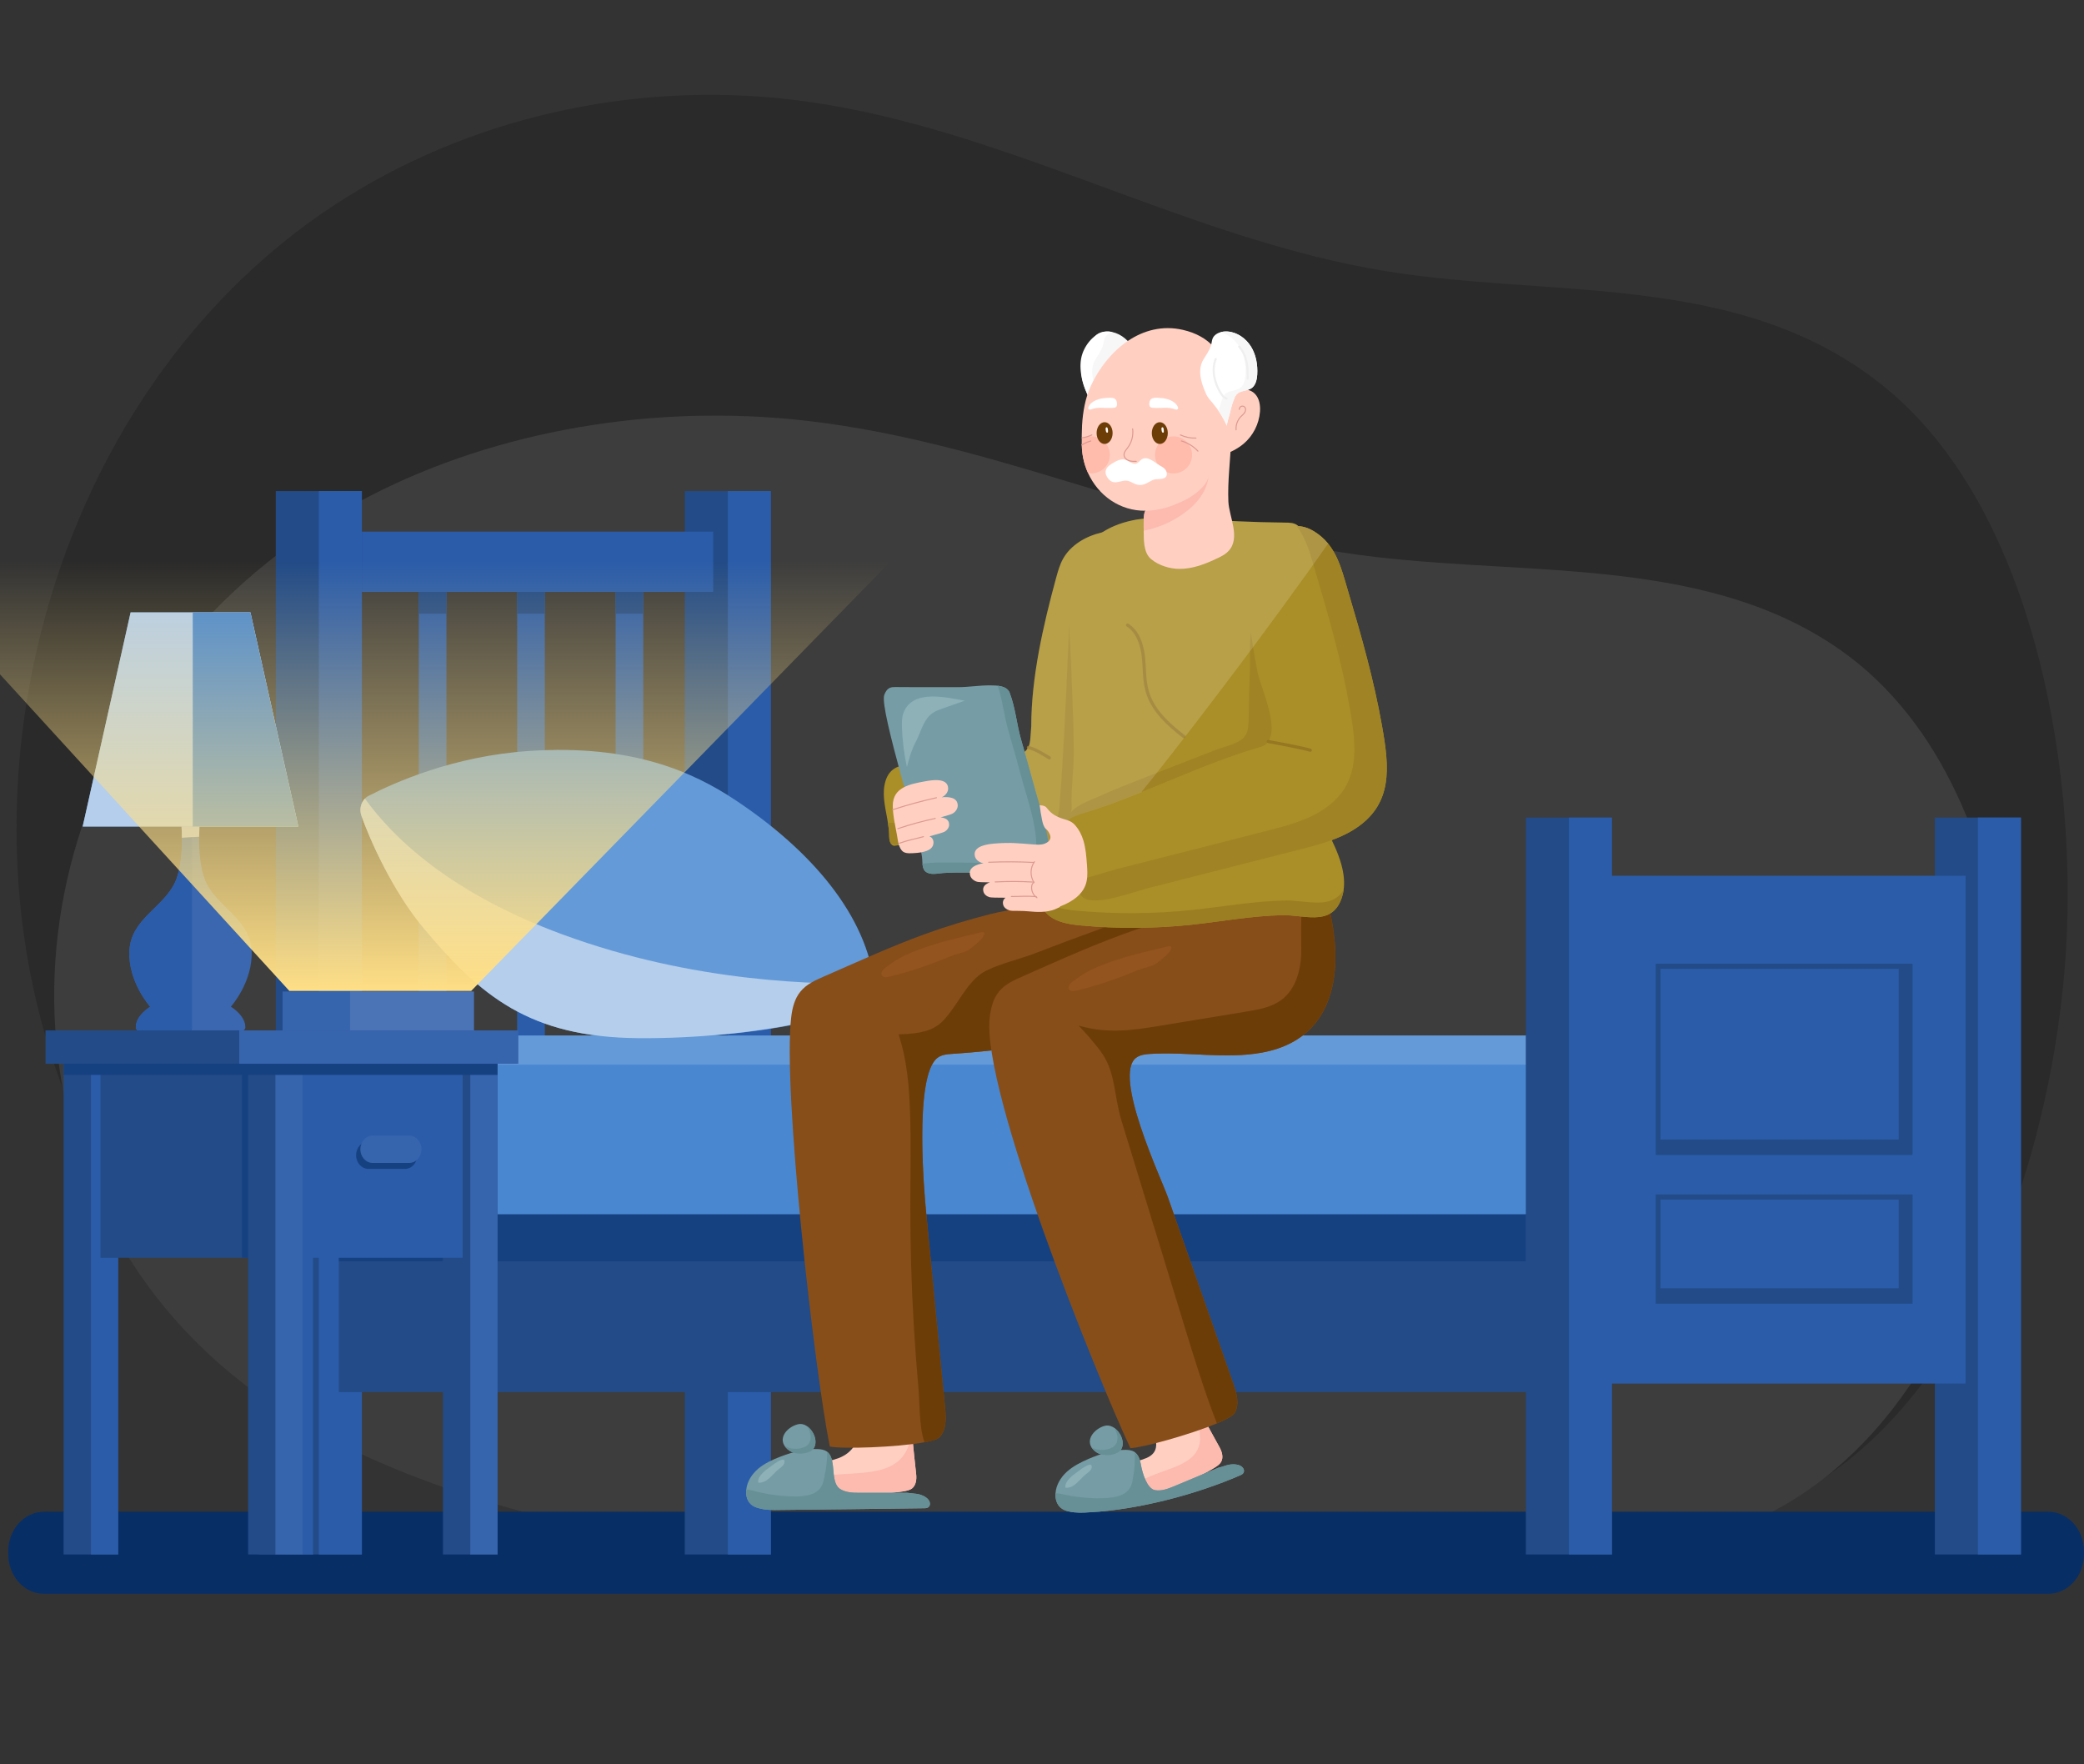 <svg width="567" height="480" viewBox="0 0 567 480" fill="none" xmlns="http://www.w3.org/2000/svg">
<rect x="0" y="0" width="567" height="480" fill="#333333" stroke="none"/>
<g clip-path="url(#clip0_2674_13200)">
<path d="M561.389 218.147C557.49 176.475 543.574 131.297 514.085 106.4C473.928 72.499 420.312 81.909 372.362 72.958C318.347 62.874 269.699 33.342 214.767 27.033C171.866 22.105 127.247 32.017 91.073 55.712C7.256 110.615 -20.165 234.057 28.569 320.755C41.416 343.608 59.721 363.05 81.877 377.102C126.28 405.264 180.13 415.872 231.65 421.681C282.169 427.376 333.09 426.508 383.822 425.264C424.861 424.258 471.25 423.532 504.514 395.945C542.096 364.775 559.314 304.933 562.136 258.074C562.878 245.763 562.699 232.153 561.389 218.147Z" fill="#2A2A2A"/>
<path d="M545.738 265.115C542.02 232.174 528.752 196.461 500.635 176.779C462.346 149.981 411.224 157.42 365.504 150.344C314.002 142.372 267.616 119.027 215.239 114.04C174.334 110.145 131.79 117.98 97.299 136.711C17.381 180.112 -8.764 277.691 37.703 346.225C49.952 364.291 67.406 379.66 88.531 390.768C130.869 413.03 182.214 421.415 231.337 426.007C279.506 430.509 328.059 429.823 376.431 428.839C415.561 428.044 459.792 427.47 491.509 405.663C527.342 381.023 543.76 333.719 546.451 296.677C547.158 286.945 546.987 276.186 545.738 265.115Z" fill="#3D3D3D"/>
<path d="M557.285 411.277H11.956C6.591 411.277 2.242 416.113 2.242 422.078V422.804C2.242 428.768 6.591 433.604 11.956 433.604H557.285C562.649 433.604 566.998 428.768 566.998 422.804V422.078C566.998 416.113 562.649 411.277 557.285 411.277Z" fill="#082E66"/>
<path d="M121.468 157.926H113.938V287.546H121.468V157.926Z" fill="#2B5CA9"/>
<path d="M148.233 157.926H140.703V287.546H148.233V157.926Z" fill="#2B5CA9"/>
<path d="M175.018 157.926H167.488V287.546H175.018V157.926Z" fill="#2B5CA9"/>
<path d="M121.468 157.926H113.938V166.954H121.468V157.926Z" fill="#224B87"/>
<path d="M148.233 157.926H140.703V166.954H148.233V157.926Z" fill="#224B87"/>
<path d="M175.018 157.926H167.488V166.954H175.018V157.926Z" fill="#224B87"/>
<path d="M209.744 133.594H186.312V422.906H209.744V133.594Z" fill="#224B87"/>
<path d="M209.733 133.594H198.023V422.906H209.733V133.594Z" fill="#2B5CA9"/>
<path d="M194.048 144.631H94.902V161.027H194.048V144.631Z" fill="#2B5CA9"/>
<path d="M98.462 133.594H75.031V422.906H98.462V133.594Z" fill="#224B87"/>
<path d="M98.451 133.594H86.742V422.906H98.451V133.594Z" fill="#2B5CA9"/>
<path d="M419.537 330.346H92.191V378.725H419.537V330.346Z" fill="#224B87"/>
<path d="M100.977 281.73H430.003V336.849H92.191V291.498C92.191 286.112 96.132 281.73 100.977 281.73Z" fill="#4988D1"/>
<path d="M93.444 289.642H430.001V281.73H100.974C96.67 281.73 93.093 285.177 92.34 289.726C92.704 289.67 93.068 289.642 93.444 289.642Z" fill="#649AD8"/>
<path d="M419.537 330.346H92.191V343.142H419.537V330.346Z" fill="#164181"/>
<path d="M98.312 221.866C97.584 219.801 98.425 217.484 100.232 216.549C106.997 213.061 123.174 205.679 144.057 204.298C172.082 202.442 188.723 210.144 199.906 217.554C220.613 231.271 235.887 248.951 237.97 268.25C238.824 276.092 205.126 282.664 173.751 282.441C143.907 282.218 130.666 270.817 115.393 252.677C106.884 242.56 100.596 228.41 98.3 221.88L98.312 221.866Z" fill="#649AD8"/>
<g style="mix-blend-mode:multiply">
<path d="M237.77 268.013C237.745 267.873 237.707 267.734 237.67 267.594C222.898 267.803 189.226 267.538 152.956 254.184C122.572 242.993 107.035 228.02 99.292 217.275C98.175 218.42 97.736 220.22 98.313 221.88C100.61 228.411 106.885 242.56 115.406 252.677C130.68 270.818 143.92 282.218 173.764 282.441C205.14 282.679 239.439 275.702 237.77 268.027V268.013Z" fill="#B4CEEC"/>
</g>
<path d="M438.572 222.424H415.141V422.904H438.572V222.424Z" fill="#224B87"/>
<path d="M438.561 222.424H426.852V422.904H438.561V222.424Z" fill="#2B5CA9"/>
<path d="M549.853 222.424H526.422V422.904H549.853V222.424Z" fill="#224B87"/>
<path d="M549.842 222.424H538.133V422.904H549.842V222.424Z" fill="#2B5CA9"/>
<path d="M534.782 238.25H436.477V376.396H534.782V238.25Z" fill="#2B5CA9"/>
<path d="M450.492 262.17V314.205H520.359V262.17H450.492ZM516.594 310.019H451.747V263.565H516.594V310.019Z" fill="#224B87"/>
<path d="M450.492 324.963V354.671H520.359V324.963H450.492ZM516.594 350.485H451.747V326.358H516.594V350.485Z" fill="#224B87"/>
<path d="M62.806 273.886C62.806 273.886 68.918 267.077 68.454 258.537C67.989 249.997 59.204 246.843 56.067 240.048C52.929 233.252 54.661 220.512 54.661 220.512L52.176 219.828V219.646L51.85 219.744L51.524 219.646V219.828L49.039 220.512C49.039 220.512 50.771 233.238 47.633 240.048C44.495 246.857 35.71 249.983 35.233 258.537C34.757 267.091 40.881 273.886 40.881 273.886C40.881 273.886 36.802 276.328 36.965 279.636C37.129 282.943 66.584 282.957 66.747 279.636C66.91 276.314 62.831 273.886 62.831 273.886H62.806Z" fill="#3A67AF"/>
<path d="M52.228 219.842H52.153V219.646L51.826 219.744L51.5 219.646V219.828L49.015 220.512C49.015 220.512 50.747 233.238 47.61 240.048C44.472 246.857 35.687 249.983 35.21 258.537C34.733 267.091 40.858 273.886 40.858 273.886C40.858 273.886 36.779 276.328 36.942 279.636C37.017 281.324 44.698 282.147 52.228 282.119V219.842Z" fill="#2B5CA9"/>
<g style="mix-blend-mode:multiply">
<path d="M49.492 227.923C51.036 227.812 52.605 227.714 54.174 227.658C54.211 223.667 54.638 220.514 54.638 220.514L52.153 219.83V219.648L51.827 219.746L51.501 219.648V219.83L49.016 220.514C49.016 220.514 49.455 223.807 49.48 227.923H49.492Z" fill="#AEC1DE"/>
</g>
<path d="M81.168 224.868H22.496L35.536 166.609H68.128L81.168 224.868Z" fill="#649AD8"/>
<g style="mix-blend-mode:multiply">
<path d="M81.168 224.868H22.496L35.536 166.609H68.128L81.168 224.868Z" fill="#B4CEEC"/>
</g>
<path d="M52.441 224.868H81.169L68.129 166.609H52.441V224.868Z" fill="#4988D1"/>
<path d="M128.402 269.742H76.871V281.366H128.402V269.742Z" fill="#3664AD"/>
<path d="M128.956 269.742H95.246V281.366H128.956V269.742Z" fill="#4B74B6"/>
<path d="M-28.113 152.697L78.72 269.583H128.2L242.343 152.697H-28.113Z" fill="url(#paint0_linear_2674_13200)"/>
<path d="M32.164 288.008H17.305V422.903H32.164V288.008Z" fill="#224B87"/>
<path d="M32.164 288.008H24.734V422.903H32.164V288.008Z" fill="#2B5CA9"/>
<path d="M85.176 288.008H70.316V422.903H85.176V288.008Z" fill="#224B87"/>
<path d="M85.176 288.008H77.746V422.903H85.176V288.008Z" fill="#2B5CA9"/>
<path d="M135.379 288.008H120.52V422.903H135.379V288.008Z" fill="#224B87"/>
<path d="M135.379 288.008H127.949V422.903H135.379V288.008Z" fill="#3664AD"/>
<path d="M79.017 288.006H27.348V342.19H79.017V288.006Z" fill="#224B87"/>
<path d="M69.814 288.006H65.836V342.19H69.814V288.006Z" fill="#164181"/>
<path d="M125.865 288.006H75.664V342.19H125.865V288.006Z" fill="#2B5CA9"/>
<path d="M82.367 288.008H67.508V422.903H82.367V288.008Z" fill="#224B87"/>
<path d="M82.367 288.008H74.938V422.903H82.367V288.008Z" fill="#3664AD"/>
<path d="M135.364 288.006H17.305V292.429H135.364V288.006Z" fill="#164181"/>
<path d="M139.771 280.332H12.387V289.402H139.771V280.332Z" fill="#224B87"/>
<path d="M141.026 280.332H65.098V289.402H141.026V280.332Z" fill="#3664AD"/>
<path d="M110.177 318.008H100.238C98.393 318.008 96.887 316.348 96.887 314.282C96.887 312.231 98.38 310.557 100.238 310.557H110.177C112.022 310.557 113.528 312.217 113.528 314.282C113.528 316.334 112.035 318.008 110.177 318.008Z" fill="#164181"/>
<path d="M111.334 316.387H101.394C99.549 316.387 98.043 314.727 98.043 312.661C98.043 310.61 99.536 308.936 101.394 308.936H111.334C113.178 308.936 114.684 310.596 114.684 312.661C114.684 314.713 113.191 316.387 111.334 316.387Z" fill="#3664AD"/>
<path d="M214.421 403.306C214.207 406.601 218.161 407.562 220.695 407.471C229.03 407.211 237.381 406.952 245.624 405.747C246.586 405.609 247.487 405.442 248.174 404.908C249.212 404.053 249.41 402.512 249.273 401.17C248.586 394.579 247.655 387.607 247.99 380.955C248.097 378.986 248.219 377.018 248.372 375.05C248.876 368.627 249.67 362.235 250.738 355.872L230.588 353.584C232.801 364.05 234.099 374.531 234.175 385.196C234.221 390.139 233.259 394.762 228.145 396.699C226.451 397.34 224.649 397.6 222.894 398.042C220.466 398.668 214.986 399.858 214.467 402.848C214.436 403.001 214.421 403.153 214.421 403.306Z" fill="#FFD0C2"/>
<path d="M214.422 403.306C214.209 406.602 218.162 407.563 220.697 407.471C229.032 407.212 237.382 406.953 245.625 405.747C246.587 405.61 247.488 405.442 248.175 404.908C249.213 404.054 249.411 402.513 249.274 401.17C248.587 394.579 247.656 387.607 247.992 380.955C248.098 378.987 248.221 377.019 248.373 375.051C248.327 375.173 248.282 375.28 248.251 375.402C246.236 382.038 250.159 390.613 245.549 396.319C242.633 399.919 237.458 400.514 232.833 400.819C227.902 401.155 222.986 401.491 218.056 401.811C216.85 401.903 215.537 402.04 214.712 402.91C214.59 403.032 214.499 403.169 214.422 403.306Z" fill="#FCBBAE"/>
<path d="M202.989 405.659C202.942 406.965 203.316 408.364 204.296 409.25C204.902 409.81 205.695 410.137 206.489 410.323C208.309 410.836 210.223 410.836 212.136 410.79C225.297 410.65 238.459 410.511 251.667 410.323C252.928 410.323 253.393 409.203 252.694 408.131C252.041 407.151 250.455 406.544 249.334 406.405C248.494 406.312 247.653 406.219 246.861 406.126H233.653C231.972 406.126 229.966 406.033 228.519 405.053C226.7 403.795 226.886 400.623 226.606 398.71C226.42 397.311 226.139 395.818 225.066 394.978C225.066 394.931 225.019 394.931 224.973 394.885C224.274 394.418 223.433 394.279 222.593 394.232C219.138 394.046 215.733 395.025 212.466 396.238C210.272 397.077 208.078 398.057 206.259 399.596C204.578 401.042 203.271 403.047 203.039 405.24C202.989 405.38 202.989 405.52 202.989 405.659Z" fill="#769CA5"/>
<path d="M206.274 403.167C206.28 403.23 206.291 403.293 206.304 403.355C208.678 403.611 210.232 400.975 211.857 399.704C212.518 399.185 213.569 398.522 213.452 397.503C213.284 396.046 209.767 398.918 209.507 399.097C208.333 399.88 206.121 401.617 206.274 403.167Z" fill="#8DB1B7"/>
<path d="M221.443 393.938C220.955 394.742 220.005 395.148 219.082 395.334C217.387 395.676 215.487 395.392 214.209 394.228C211.238 391.523 214.065 388.249 217.093 387.481C220.105 386.72 222.991 391.386 221.443 393.938Z" fill="#769CA5"/>
<path d="M213.459 393.347C213.642 393.652 213.886 393.942 214.207 394.232C215.489 395.392 217.382 395.682 219.077 395.331C220.008 395.148 220.954 394.751 221.443 393.942C222.557 392.111 221.397 389.213 219.535 387.992C220.542 389.396 220.939 391.303 220.13 392.63C219.641 393.424 218.695 393.836 217.764 394.019C216.298 394.324 214.695 394.141 213.459 393.347Z" fill="#669096"/>
<path d="M202.989 405.66C202.942 406.966 203.316 408.365 204.296 409.251C204.902 409.811 205.695 410.138 206.489 410.324C208.309 410.836 210.223 410.836 212.136 410.791C225.297 410.65 238.459 410.511 251.667 410.324C252.928 410.324 253.393 409.204 252.694 408.131C252.041 407.152 250.455 406.545 249.334 406.406C248.494 406.313 247.653 406.22 246.861 406.127H233.653C231.972 406.127 229.966 406.034 228.519 405.054C226.7 403.795 226.886 400.624 226.606 398.71C226.42 397.311 226.139 395.819 225.066 394.979C225.066 397.311 224.787 399.643 224.272 401.928C224.086 402.907 223.852 403.887 223.292 404.68C221.938 406.687 219.186 407.059 216.759 407.106C212.698 407.153 208.684 406.593 204.81 405.521C204.25 405.381 203.644 405.242 203.036 405.242C202.989 405.381 202.989 405.521 202.989 405.66Z" fill="#669096"/>
<path d="M225.762 393.534C229.108 394.245 243.934 393.783 251.445 392.39C253.602 391.991 255.162 391.526 255.66 390.974C257.557 388.879 257.408 385.716 257.125 382.897C255.409 365.179 253.68 347.458 251.969 329.727C251.434 324.224 248.694 292.574 255.075 287.783C256.144 286.975 257.548 286.807 258.892 286.731C265.96 286.273 273.028 285.495 280.065 284.488C284.507 283.847 288.95 283.115 293.362 282.306C293.652 282.26 293.926 282.215 294.186 282.169C295.392 281.955 296.583 281.726 297.789 281.498C299.33 281.192 300.888 280.902 302.429 280.582C304.49 280.185 306.536 279.758 308.581 279.331C309.757 279.087 310.948 278.889 312.108 278.721C316.703 278.065 321.115 277.668 325.129 274.907C329.984 271.596 333.984 267.019 336.548 261.74C339.556 255.576 340.533 247.872 336.991 241.998C336.792 241.662 336.579 241.342 336.365 241.037C334.106 237.863 330.717 235.59 327.251 233.729C321.817 230.799 315.848 228.633 309.665 228.343C303.483 228.053 297.056 229.823 292.461 233.942C289.408 236.688 287.27 240.32 284.37 243.218C280.172 247.399 274.936 247.277 269.578 248.65C263.456 250.206 257.457 252.006 251.518 254.173C242.252 257.544 233.306 261.679 224.269 265.615C221.887 266.653 219.414 267.751 217.781 269.765C216.178 271.703 215.552 274.281 215.262 276.783C212.926 296.676 221.446 371.816 225.762 393.534Z" fill="#874E1A"/>
<path d="M241.298 265.832C240.353 265.92 239.529 265.505 239.936 264.359C240.22 263.563 241.875 262.594 242.539 262.105C244.569 260.609 246.872 259.537 249.224 258.655C254.979 256.354 260.989 255.083 266.964 253.632C267.263 253.559 267.671 253.539 267.784 253.826C267.827 253.938 267.807 254.063 267.776 254.177C267.57 254.949 266.98 255.552 266.392 256.095C265.593 256.832 264.758 257.528 263.891 258.18C262.459 259.258 260.519 259.366 258.851 260.056C256.988 260.826 255.115 261.567 253.225 262.265C249.45 263.656 245.606 264.872 241.681 265.769C241.553 265.8 241.425 265.821 241.298 265.832Z" fill="#93541F"/>
<path d="M250.927 309.702C250.898 300.103 251.744 290.28 255.075 287.78C256.144 286.971 257.548 286.803 258.892 286.727C265.96 286.269 273.028 285.491 280.065 284.484C283.729 282.882 289.209 282.928 293.361 282.303C293.652 282.257 293.926 282.211 294.186 282.165C295.392 281.952 296.583 281.723 297.789 281.494C299.33 281.189 300.887 280.899 302.429 280.578C304.49 280.182 306.536 279.755 308.581 279.327C309.757 279.083 310.948 278.885 312.108 278.717C316.703 278.061 321.115 277.664 325.129 274.903C329.984 271.592 333.984 267.015 336.548 261.736C339.556 255.573 343.464 249.577 339.922 243.703C339.235 242.574 338.426 241.552 337.51 240.621C337.128 240.758 336.747 240.911 336.365 241.033C333.174 242.208 329.953 243.199 326.702 243.779C317.242 245.48 307.823 249.65 298.827 252.903C293.209 254.933 287.605 257.011 282.037 259.184C277.584 260.922 272.805 261.939 268.477 263.985C264.187 266.013 261.63 271.193 258.829 274.955C257.837 276.288 256.826 277.64 255.513 278.661C252.466 281.032 248.323 281.263 244.462 281.398C246.812 288.515 247.372 295.696 247.612 303.128C247.879 311.418 247.677 319.715 247.668 328.009C247.654 338.934 247.972 349.859 248.619 360.766C248.943 366.219 249.349 371.667 249.837 377.109C250.262 381.842 249.995 387.972 251.523 392.371C252.738 392.168 254.758 391.947 255.66 390.972C257.557 388.877 257.408 385.714 257.125 382.895C255.409 365.177 253.68 347.456 251.968 329.725C251.714 327.093 250.953 318.49 250.927 309.702Z" fill="#6D3D08"/>
<path d="M298.505 403.396C298.031 407.073 302.29 407.943 304.916 407.745C306.168 407.653 307.466 407.5 308.778 407.287C316.152 406.082 324.182 403.061 330.242 399.414C331.066 398.911 331.845 398.423 332.257 397.66C332.898 396.47 332.471 394.99 331.83 393.8C328.654 387.972 325.082 381.9 322.838 375.644C322.044 373.432 321.281 371.22 320.564 368.993C318.671 363.21 317.052 357.352 315.678 351.447L296.199 357.108C302.29 365.911 307.542 375.08 311.74 384.89C313.679 389.421 316.93 394.517 311.908 396.668C310.244 397.37 308.443 397.721 306.718 398.24C304.321 398.972 298.901 400.391 298.505 403.396Z" fill="#FFD0C2"/>
<path d="M308.778 407.287C316.152 406.081 324.182 403.06 330.242 399.414C331.066 398.911 331.845 398.422 332.257 397.66C332.898 396.47 332.471 394.99 331.83 393.8C328.654 387.972 325.082 381.899 322.838 375.644C322.044 373.432 321.281 371.22 320.564 368.992C320.518 369.023 320.472 369.068 320.426 369.114C320.121 369.48 320.075 369.999 320.09 370.472C320.151 373.737 321.876 376.315 323.22 379.153C324.838 382.555 325.937 386.171 326.41 389.924C327.509 398.499 317.846 399.14 311.969 402.084C310.961 402.588 309.969 403.213 309.374 404.144C308.763 405.074 308.626 406.188 308.778 407.287Z" fill="#FCBBAE"/>
<path d="M287.149 406.69C287.164 408.002 287.591 409.375 288.614 410.214C289.24 410.748 290.049 411.053 290.843 411.206C292.69 411.633 294.598 411.557 296.507 411.42C309.65 410.733 325.466 406.583 337.571 401.304C338.747 400.816 338.732 399.611 337.678 398.894C336.701 398.238 334.991 398.299 333.908 398.589C333.709 398.65 333.511 398.711 333.327 398.772C332.717 398.94 332.121 399.123 331.541 399.29H331.526L319.344 404.386C317.787 405.042 315.909 405.729 314.184 405.393C312.017 404.92 310.811 400.648 310.459 398.741C310.307 397.872 310.108 396.971 309.711 396.224C309.482 395.766 309.162 395.369 308.75 395.08C308.75 395.034 308.704 395.034 308.658 394.988C307.941 394.561 307.101 394.454 306.261 394.439C302.796 394.393 299.438 395.522 296.217 396.88C294.064 397.811 291.912 398.879 290.156 400.496C288.538 402.006 287.317 404.066 287.179 406.263C287.149 406.415 287.149 406.553 287.149 406.69Z" fill="#769CA5"/>
<path d="M289.852 404.548C289.858 404.61 289.869 404.673 289.883 404.736C292.256 404.992 293.81 402.355 295.435 401.083C296.096 400.564 297.148 399.901 297.03 398.882C296.862 397.425 293.345 400.297 293.085 400.476C291.911 401.26 289.699 402.998 289.852 404.548Z" fill="#8DB1B7"/>
<path d="M305.096 394.193C304.643 395.018 303.71 395.463 302.796 395.688C301.118 396.101 299.207 395.898 297.88 394.791C294.798 392.214 297.482 388.822 300.475 387.928C303.454 387.039 306.534 391.578 305.096 394.193Z" fill="#769CA5"/>
<path d="M296.919 393.706C297.148 394.072 297.469 394.439 297.881 394.789C299.209 395.903 301.117 396.102 302.797 395.69C303.713 395.461 304.644 395.018 305.102 394.194C306.094 392.364 304.903 389.617 303.087 388.412C304.003 389.755 304.369 391.479 303.667 392.76C303.224 393.599 302.293 394.042 301.377 394.271C299.881 394.637 298.202 394.515 296.919 393.706Z" fill="#669096"/>
<path d="M287.149 406.692C287.164 408.005 287.591 409.378 288.614 410.217C289.24 410.751 290.049 411.056 290.843 411.208C292.69 411.636 294.598 411.559 296.507 411.422C309.65 410.735 325.466 406.586 337.571 401.307C338.747 400.819 338.732 399.613 337.678 398.896C336.701 398.24 334.991 398.301 333.908 398.591C333.709 398.652 333.511 398.713 333.327 398.774C332.732 398.973 332.152 399.186 331.541 399.293H331.526L319.344 404.389C317.787 405.045 315.909 405.731 314.184 405.396C312.017 404.923 310.811 400.651 310.459 398.744C310.307 397.874 310.108 396.974 309.711 396.226C309.437 395.891 308.765 395.219 308.75 395.082C308.857 397.416 308.673 399.751 308.261 402.054C308.109 403.046 307.925 404.038 307.391 404.846C306.124 406.906 303.391 407.394 300.979 407.547C296.919 407.776 292.889 407.379 288.965 406.479C288.4 406.357 287.79 406.25 287.179 406.265C287.149 406.418 287.149 406.555 287.149 406.692Z" fill="#669096"/>
<path d="M307.542 393.982C310.809 393.875 323.83 390.29 331.082 387.239C333.692 386.156 335.555 385.133 335.967 384.37C337.325 381.884 336.409 378.848 335.478 376.178C329.57 359.38 323.678 342.582 317.77 325.769C315.938 320.552 302.718 292.571 309.099 287.78C310.168 286.972 311.587 286.804 312.915 286.727C323.052 286.071 333.326 288.192 343.309 286.376C355.629 284.134 361.247 276.292 362.834 266.665C363.933 259.952 363.079 252.369 361.17 245.244C360.712 243.566 360.132 241.796 358.774 240.683C357.949 240.011 357.003 239.691 355.98 239.584C354.011 239.386 351.812 240.057 349.889 240.774C343.142 243.23 336.226 246.434 329.219 247.701C322.533 248.906 316.06 250.523 309.588 252.735C298.902 256.382 288.612 261.035 278.293 265.612C275.911 266.65 273.454 267.748 271.805 269.762C270.202 271.7 269.591 274.278 269.286 276.78C266.95 296.675 298.184 373.92 307.542 393.982Z" fill="#874E1A"/>
<path d="M292.193 269.638C291.248 269.727 290.423 269.312 290.831 268.166C291.115 267.368 292.77 266.401 293.434 265.911C295.464 264.416 297.766 263.343 300.118 262.462C305.874 260.161 311.884 258.89 317.859 257.439C318.158 257.366 318.566 257.346 318.679 257.633C318.721 257.744 318.701 257.868 318.671 257.984C318.465 258.756 317.874 259.358 317.286 259.902C316.488 260.638 315.653 261.334 314.786 261.987C313.354 263.064 311.414 263.173 309.745 263.862C307.883 264.633 306.01 265.376 304.12 266.071C300.344 267.463 296.499 268.679 292.576 269.576C292.447 269.606 292.319 269.626 292.193 269.638Z" fill="#93541F"/>
<path d="M305.054 304.654C310.855 323.557 316.64 342.475 322.426 361.378C325.097 370.06 327.769 378.786 331.082 387.239C333.692 386.155 335.555 385.133 335.967 384.37C337.325 381.884 336.409 378.847 335.478 376.178C329.57 359.38 323.678 342.582 317.77 325.769C315.938 320.551 302.718 292.571 309.099 287.78C310.168 286.971 311.587 286.804 312.915 286.727C323.052 286.071 333.326 288.192 343.309 286.376C355.629 284.134 361.247 276.292 362.834 266.665C363.933 259.952 363.079 252.369 361.17 245.244C360.712 243.566 360.132 241.796 358.774 240.682C357.949 240.011 357.003 239.691 355.98 239.584C353.538 245.351 354.026 251.942 354.041 258.35C354.041 263.384 352.759 268.892 348.744 271.944C346.027 274.018 342.516 274.629 339.157 275.193C331.361 276.504 323.548 277.721 315.753 279.044C308.09 280.345 301.078 281.256 293.441 279.004C295.49 281.136 297.422 283.378 299.23 285.719C303.596 291.368 303.028 298.033 305.054 304.654Z" fill="#6D3D08"/>
<path d="M241.403 222.794C241.464 223.145 241.525 223.496 241.571 223.847C241.739 224.869 241.876 225.906 241.907 226.929C241.922 227.768 241.907 228.668 242.319 229.385C242.365 229.446 242.395 229.507 242.426 229.568C243.067 230.483 243.739 229.934 244.594 229.95H244.899C246.09 229.98 247.311 230.209 248.517 230.361C248.837 230.407 249.143 230.438 249.448 230.468C250.211 230.529 250.99 230.59 251.768 230.621C252.608 230.682 253.463 230.712 254.303 230.743C255.89 230.804 257.493 230.834 259.096 230.865C259.661 230.865 260.241 230.88 260.806 230.88C267.111 230.941 273.446 230.834 279.72 231.384C282.101 231.597 284.498 231.902 286.88 231.948C287.933 231.979 288.986 231.963 290.04 231.857C290.375 231.826 290.711 231.78 291.047 231.735C291.581 231.658 292.1 231.551 292.589 231.429C298.848 229.812 301.153 224.533 302.359 218.675C303 215.562 303.336 212.282 303.764 209.307C304.618 203.479 305.351 197.636 305.977 191.777C307.427 178.29 309.335 164.04 308.649 150.553C308.603 149.455 308.542 148.295 308.038 147.304C307.351 145.885 305.87 144.969 304.328 144.649C302.863 144.329 301.336 144.512 299.855 144.847C299.779 144.863 299.718 144.878 299.642 144.893C295.398 145.885 291.291 148.28 289.185 152.094C288.299 153.712 287.811 155.512 287.322 157.282C283.857 170.006 280.575 184.271 280.575 197.559C280.499 198.414 280.437 199.253 280.392 200.107C280.3 201.465 280.193 202.93 279.338 203.952C279.277 204.044 279.201 204.12 279.125 204.196C275.43 207.888 266.439 207.08 261.676 207.202C257.707 207.309 253.707 207.293 249.738 207.675C248.868 207.751 248.028 207.827 247.219 207.919C244.41 208.285 242.044 209.063 240.976 212.313C239.876 215.684 240.762 219.239 241.403 222.794Z" fill="#AA8F28"/>
<path d="M241.572 223.844C241.74 224.867 241.877 225.904 241.908 226.926C241.923 227.765 241.908 228.666 242.32 229.383C242.366 229.444 242.396 229.505 242.427 229.566C243.251 229.718 244.076 229.84 244.9 229.947C246.091 230.13 247.312 230.267 248.518 230.359C249.602 230.481 250.686 230.557 251.77 230.618C252.609 230.679 253.464 230.71 254.304 230.74C255.891 230.801 257.494 230.832 259.097 230.863C265.967 230.954 272.882 230.786 279.721 231.381C283.507 231.717 287.308 232.281 291.048 231.732C291.583 231.656 292.102 231.549 292.59 231.427C292.651 230.588 292.636 229.749 292.575 228.91C292.407 226.148 291.827 223.295 291.628 220.381C291.277 215.255 292.147 209.808 292.147 204.636C292.132 194.323 290.911 169.82 290.911 169.82C290.911 169.82 289.552 204.285 288.255 219.374C288.117 220.839 287.934 222.426 286.911 223.493C286.209 224.226 285.201 224.592 284.224 224.867C279.141 226.224 273.752 225.507 268.516 225.004C259.57 224.134 250.564 223.905 241.572 223.844Z" fill="#A08324"/>
<path d="M279.809 203.355C281.844 203.868 283.734 205.133 285.48 206.173" stroke="#967722" stroke-width="0.851" stroke-miterlimit="10" stroke-linecap="round" stroke-linejoin="round"/>
<path d="M284.008 247.572C286.13 250.669 290.313 251.432 294.053 251.768C304.037 252.698 314.112 252.637 324.096 251.585C332.355 250.7 340.583 249.144 348.918 248.976C354.689 248.869 361.65 251.829 364.627 245.329C366.993 240.173 365.054 234.146 362.337 228.562C360.551 224.84 358.413 221.33 356.963 218.371C356.566 217.577 356.2 216.769 355.864 215.96C351.666 206.119 351.04 195.943 352.475 185.264C353.666 176.46 354.597 167.627 355.269 158.778C355.33 157.862 355.482 156.917 355.62 155.955C355.818 154.506 355.986 153.041 355.834 151.668C355.62 149.807 354.872 148.083 354.582 146.145C354.399 145.032 354.032 143.887 353.238 143.14C353.132 143.018 353.025 142.926 352.903 142.85C351.971 142.209 350.765 142.179 349.636 142.179C341.133 142.102 332.706 141.66 324.218 141.126C319.242 140.821 314.219 140.531 309.304 141.339C305.976 141.904 302.663 143.018 299.854 144.848C298.511 145.718 297.29 146.74 296.221 147.946C289.84 155.116 290.68 164.911 291.092 173.668C291.657 185.996 293.611 198.293 292.817 210.666C292.572 214.77 291.992 218.859 290.924 222.826C290.695 223.695 290.435 224.565 290.145 225.419C289.901 226.167 289.55 226.945 289.153 227.769C288.496 229.081 287.703 230.485 286.878 231.949C286.176 233.2 285.459 234.482 284.817 235.779C282.818 239.867 281.596 244.048 284.008 247.572Z" fill="#AA8F28"/>
<path d="M306.769 170.049C309.515 171.794 310.68 175.221 311.06 178.451C311.44 181.681 311.241 185.005 312.141 188.13C313.623 193.273 317.843 197.117 322.09 200.379" stroke="#967722" stroke-width="0.851" stroke-miterlimit="10" stroke-linecap="round" stroke-linejoin="round"/>
<path d="M282.689 243.545C282.735 244.948 283.132 246.291 284.002 247.573C286.124 250.67 290.307 251.433 294.047 251.768C304.031 252.699 314.121 252.638 324.09 251.585C332.364 250.7 340.592 249.144 348.927 248.976C354.682 248.869 361.643 251.829 364.636 245.33C365.124 244.247 365.429 243.148 365.582 242.004C362.33 247.618 355.461 244.872 349.721 244.979C341.126 245.147 332.623 246.703 324.09 247.588C313.801 248.641 303.374 248.702 293.07 247.771C289.208 247.435 284.887 246.672 282.704 243.575C282.704 243.56 282.689 243.56 282.689 243.545Z" fill="#9B7E21"/>
<path d="M289.963 223.584C292.18 222.181 294.548 221.305 297.028 220.496C312.393 215.488 327.138 207.85 342.523 203.372C343.012 203.23 343.506 203.085 343.938 202.818C348.095 200.252 345.095 193.225 344.468 189.652C343.306 183.032 342.012 176.433 340.784 169.824C339.797 173.779 340.171 177.961 340.053 182.057C339.92 186.671 339.784 191.284 339.707 195.9C339.685 197.358 339.635 198.91 338.812 200.113C337.241 202.414 333.222 203.046 330.764 204.007C324.406 206.491 318.048 208.973 311.691 211.457C307.482 213.102 303.269 214.745 299.15 216.604C295.781 218.124 290.949 219.515 289.963 223.584Z" fill="#A08324"/>
<path d="M289.154 227.77C289.215 228.091 289.277 228.396 289.353 228.701C289.536 229.479 289.765 230.593 290.04 231.859C290.284 233.034 290.559 234.361 290.879 235.689C291.795 239.396 293.078 243.21 294.925 244.339C298.436 246.49 308.633 242.569 312.312 241.639C326.021 238.145 339.745 234.651 353.454 231.157C356.446 230.394 359.453 229.632 362.338 228.564C364.338 227.816 366.277 226.946 368.109 225.833C379.237 219.028 377.986 208.638 376.001 197.425C373.818 185.067 370.383 172.968 366.811 160.946C365.407 156.262 364.338 151.548 361.331 147.886C360.308 146.635 359.071 145.521 357.514 144.56C356.033 143.66 354.598 143.202 353.24 143.141C349.439 142.943 346.141 145.613 343.668 149.229C341.501 152.372 340.6 156.201 340.142 159.985C339.516 165.218 340.035 170.68 340.92 176.065C341.287 178.384 341.73 180.688 342.172 182.946C342.722 185.753 345.683 192.375 345.958 197.364C346.065 199.103 345.836 200.629 345.057 201.742C344.783 202.17 344.416 202.536 343.943 202.826C343.516 203.1 343.012 203.237 342.523 203.375C331.685 206.533 321.151 211.278 310.496 215.55C307.794 216.633 305.092 217.686 302.359 218.677C300.588 219.318 298.818 219.928 297.031 220.508C295.474 221.012 292.696 221.744 290.925 222.827C290.498 223.087 290.116 223.376 289.841 223.682C288.88 224.749 288.895 226.306 289.154 227.77Z" fill="#AA8F28"/>
<path d="M292.001 239.593C292.78 241.79 293.726 243.606 294.917 244.338C298.428 246.489 308.641 242.568 312.32 241.638C326.029 238.144 339.737 234.65 353.461 231.156C358.514 229.875 363.659 228.547 368.101 225.832C379.245 219.027 377.978 208.637 375.993 197.424C373.81 185.066 370.391 172.967 366.803 160.945C364.926 154.674 363.643 148.328 357.522 144.559C355.873 143.552 354.301 143.125 352.789 143.125C355.583 146.726 356.636 151.303 357.995 155.834C361.567 167.856 365.002 179.955 367.185 192.313C369.17 203.526 370.421 213.901 359.293 220.706C354.835 223.421 349.706 224.749 344.638 226.045C330.929 229.539 317.205 233.033 303.497 236.527C301.161 237.122 296.215 238.907 292.001 239.593Z" fill="#A08324"/>
<path d="M345.051 201.734C345.372 201.78 353.912 203.335 356.496 204.102" stroke="#967722" stroke-width="0.851" stroke-miterlimit="10" stroke-linecap="round" stroke-linejoin="round"/>
<path opacity="0.15" d="M247.221 207.924C250.213 216.178 254.396 224.02 260.426 230.488C260.548 230.626 260.67 230.763 260.807 230.885C262.487 232.655 264.364 234.272 266.654 235.065C268.684 235.783 270.883 235.783 273.035 235.783H288.835C289.507 235.783 290.209 235.782 290.881 235.691C290.56 234.364 290.285 233.036 290.041 231.862C289.766 230.595 289.537 229.481 289.354 228.703C289.278 228.398 289.217 228.093 289.156 227.773C288.896 226.308 288.881 224.752 289.843 223.684C290.117 223.379 290.499 223.089 290.927 222.83C292.697 221.746 295.476 221.014 297.033 220.511C298.819 219.931 300.59 219.32 302.361 218.68C305.093 217.688 307.795 216.635 310.497 215.552C319.702 204.171 330.907 189.494 340.922 176.068C346.341 168.76 351.425 161.803 355.623 155.959C357.775 152.938 359.714 150.223 361.332 147.888C360.309 146.637 359.073 145.524 357.516 144.562C356.035 143.662 354.6 143.205 353.241 143.144C353.134 143.022 353.028 142.93 352.905 142.854C351.974 142.213 350.768 142.182 349.639 142.182C341.136 142.106 332.709 141.664 324.221 141.13C319.244 140.825 314.222 140.535 309.306 141.343C305.979 141.908 302.666 143.022 299.857 144.852C299.781 144.868 299.72 144.883 299.643 144.898C295.399 145.89 291.293 148.285 289.186 152.099C288.301 153.717 287.812 155.517 287.324 157.287C283.859 170.011 280.576 184.276 280.576 197.564C280.5 198.419 280.439 199.258 280.393 200.112C280.302 201.47 280.195 202.935 279.34 203.957C279.279 204.048 279.203 204.125 279.126 204.201C275.432 207.893 266.44 207.085 261.677 207.207C257.708 207.313 253.709 207.298 249.74 207.68C248.87 207.756 248.03 207.832 247.221 207.924Z" fill="white"/>
<path d="M250.904 233.709C250.919 234.06 250.949 234.411 250.965 234.762C251.026 235.555 251.133 236.425 251.667 236.974C251.728 237.035 251.789 237.096 251.865 237.157C253.224 238.164 255.071 237.615 256.582 237.508C261.025 237.233 265.574 237.477 270.016 237.477C272.428 237.477 274.886 237.34 277.283 237.477C279.176 237.584 283.801 238.454 285.007 236.364C285.389 235.723 285.419 234.96 285.45 234.228C285.465 233.74 285.48 233.251 285.48 232.763C285.48 226.906 283.218 220.709 281.704 215.122C280.44 210.456 279.11 205.808 277.793 201.157C276.581 196.876 276.281 192.623 274.692 188.453C273.944 186.491 271.118 186.471 269.407 186.456C266.461 186.432 263.611 186.947 260.657 186.947C260.654 186.947 249.559 186.947 249.559 186.947C247.559 186.947 245.59 186.917 243.59 186.917C243.071 186.917 242.552 186.932 242.079 187.146C241.3 187.496 240.842 188.32 240.567 189.129C239.241 193.111 250.675 228.583 250.904 233.709Z" fill="#769CA5"/>
<path d="M250.972 234.976C251.033 235.708 251.171 236.471 251.659 236.975C251.72 237.036 251.781 237.097 251.858 237.158C253.216 238.165 255.063 237.615 256.575 237.509C261.017 237.234 265.566 237.478 270.008 237.478C272.42 237.478 274.878 237.341 277.275 237.478C279.168 237.585 283.793 238.455 284.999 236.364C285.381 235.724 285.412 234.961 285.442 234.228C285.457 233.74 285.473 233.252 285.473 232.764C285.473 226.905 283.213 220.711 281.702 215.127C280.435 210.458 279.107 205.805 277.794 201.152C276.573 196.88 276.283 192.623 274.695 188.443C274.207 187.161 272.817 186.719 271.443 186.566C272.787 190.457 273.123 194.424 274.252 198.421C275.58 203.059 276.909 207.712 278.16 212.381C279.687 217.965 281.946 224.159 281.946 230.018C281.946 230.506 281.931 230.994 281.916 231.482C281.885 232.215 281.855 232.977 281.473 233.618C280.267 235.708 275.642 234.839 273.749 234.732C271.352 234.595 268.894 234.732 266.482 234.732C262.04 234.732 257.491 234.488 253.048 234.762C252.392 234.808 251.674 234.93 250.972 234.976Z" fill="#669096"/>
<path d="M245.83 193.887C245.359 195.116 245.351 196.516 245.395 197.869C245.516 201.51 245.971 205.145 246.749 208.696C247.354 206.386 247.989 204.015 249.096 201.955C250.578 199.201 251.166 195.798 253.743 193.993C254.556 193.422 255.481 193.096 256.397 192.774C258.428 192.06 260.458 191.346 262.488 190.632C257.715 189.823 248.345 187.332 245.83 193.887Z" fill="#8DB1B7"/>
<path d="M263.935 238.099C264.149 238.984 264.958 239.625 265.828 239.884C266.164 239.991 267.523 240.037 269.309 240.052C268.133 240.479 267.217 241.212 267.553 242.524C267.736 243.302 268.439 243.851 269.187 244.08C269.553 244.202 271.37 244.233 273.553 244.233C273.018 244.675 272.728 245.27 272.927 246.109C273.11 246.872 273.812 247.421 274.575 247.665C275.232 247.864 276.056 247.787 276.728 247.803C278.01 247.818 279.247 247.848 280.514 247.986C283.017 248.23 285.674 248.169 287.948 246.964C288.162 246.857 288.376 246.719 288.544 246.552C291.676 245.355 294.925 243.262 295.638 239.744C295.943 238.235 295.833 236.677 295.721 235.141C295.56 232.923 295.389 230.68 294.725 228.556C294.296 227.185 293.647 225.85 292.719 224.744C291.6 223.407 290.789 223.255 289.215 222.766C287.628 222.278 286.116 221.47 285.078 220.142C284.802 219.788 284.61 219.501 284.187 219.321C283.775 219.144 283.323 219.062 282.875 219.083C283.027 220.383 283.231 221.675 283.492 222.957C283.642 223.691 283.816 224.443 284.207 225.091C284.403 225.419 284.66 225.567 284.907 225.83C285.182 226.12 285.393 226.497 285.565 226.854C286.038 227.845 285.901 228.822 284.313 229.493C283.291 229.92 282.13 229.798 281.031 229.722C276.986 229.417 274.849 229.157 270.803 229.478C268.926 229.63 264.544 230.073 265.247 232.956C265.46 233.841 266.269 234.482 267.139 234.757C267.246 234.787 267.414 234.818 267.613 234.833C265.66 235.17 263.416 235.979 263.935 238.099Z" fill="#FFD0C2"/>
<path d="M268.983 234.591C273.095 234.408 277.217 234.424 281.328 234.64" stroke="#DD9992" stroke-width="0.283" stroke-miterlimit="10" stroke-linecap="round" stroke-linejoin="round"/>
<path d="M270.766 239.936C274.878 239.752 277.217 239.763 281.328 239.977" stroke="#DD9992" stroke-width="0.283" stroke-miterlimit="10" stroke-linecap="round" stroke-linejoin="round"/>
<path d="M281.457 234.426C280.26 236.057 280.215 238.443 281.35 240.118C280.983 240.181 280.789 240.588 280.721 240.954C280.489 242.196 281.07 243.551 282.133 244.236" stroke="#DD9992" stroke-width="0.283" stroke-miterlimit="10" stroke-linecap="round" stroke-linejoin="round"/>
<path d="M275.157 243.893C277.371 243.921 279.27 243.71 281.949 243.921" stroke="#DD9992" stroke-width="0.283" stroke-miterlimit="10" stroke-linecap="round" stroke-linejoin="round"/>
<path d="M260.574 219.102C260.598 220.011 259.983 220.841 259.21 221.317C258.914 221.508 257.613 221.904 255.893 222.384C257.139 222.49 258.215 222.959 258.232 224.314C258.258 225.113 257.722 225.825 257.059 226.24C256.737 226.454 254.991 226.956 252.884 227.524C253.515 227.812 253.95 228.311 253.977 229.173C254.043 231.559 250.684 231.971 248.944 232.075C248.033 232.13 246.605 232.282 245.798 231.765C244.464 230.911 244.287 228.529 244.033 227.131C243.558 224.503 242.92 221.882 242.905 219.21C242.876 214.157 247.648 213.307 251.695 212.563C253.548 212.221 257.893 211.51 257.966 214.476C257.991 215.385 257.375 216.215 256.607 216.707C256.513 216.763 256.359 216.836 256.171 216.903C258.145 216.723 260.523 216.92 260.574 219.102Z" fill="#FFD0C2"/>
<path d="M254.789 217.027C250.771 217.921 246.794 219.009 242.882 220.285" stroke="#DD9992" stroke-width="0.283" stroke-miterlimit="10" stroke-linecap="round" stroke-linejoin="round"/>
<path d="M254.461 222.654C250.441 223.548 248.187 224.165 244.273 225.442" stroke="#DD9992" stroke-width="0.283" stroke-miterlimit="10" stroke-linecap="round" stroke-linejoin="round"/>
<path d="M251.25 227.617C249.119 228.218 247.231 228.511 244.699 229.408" stroke="#DD9992" stroke-width="0.283" stroke-miterlimit="10" stroke-linecap="round" stroke-linejoin="round"/>
<path d="M294.24 100.169C293.926 102.563 294.869 105.164 295.823 107.265C296.229 108.159 296.916 108.888 297.551 109.639C299.148 111.526 300.472 113.642 301.472 115.902C301.287 115.484 302.165 112.834 302.293 112.253C302.606 110.837 302.99 109.433 303.584 108.107C304.483 106.098 306.154 106.624 307.828 105.796C309.19 105.123 309.619 103.399 309.701 101.883C309.845 99.266 309.39 96.561 308.021 94.328C306.651 92.094 304.287 90.394 301.673 90.198C300.513 90.111 299.29 90.335 298.371 91.047C297.185 91.967 297.463 93.044 297.046 94.231C296.64 95.388 295.716 96.738 295.068 97.791C294.608 98.54 294.349 99.342 294.24 100.169Z" fill="#F7F7F7"/>
<path d="M295.819 107.263C296.231 108.163 296.918 108.88 297.559 109.643C299.147 111.519 300.475 113.64 301.467 115.898C301.284 115.486 302.169 112.831 302.291 112.251C302.307 112.19 302.322 112.129 302.337 112.068C301.772 111.214 301.177 110.405 300.52 109.643C299.879 108.88 299.192 108.163 298.78 107.263C297.834 105.157 296.887 102.563 297.208 100.168C297.315 99.344 297.574 98.536 298.032 97.788C298.673 96.735 299.605 95.393 300.001 94.233C300.429 93.043 300.154 91.96 301.33 91.045C301.742 90.724 302.215 90.495 302.719 90.358C302.383 90.282 302.032 90.221 301.681 90.19C298.313 89.969 295.518 93.261 294.5 96.201C293.285 99.716 294.344 103.982 295.819 107.263Z" fill="white"/>
<path d="M294.336 121.177V121.268C294.367 122.397 294.489 123.511 294.703 124.594C294.993 126.028 295.436 127.401 296.031 128.698C298.779 134.74 304.625 139.058 311.739 138.951C311.709 138.951 311.678 138.966 311.648 138.981C311.007 139.363 311.174 143.787 311.174 144.245V144.382C311.19 146.854 311.083 150.378 313.19 152.117C315.25 153.826 318.242 154.772 320.899 154.772C324.547 154.787 328.058 153.414 331.356 151.812C331.905 151.553 332.47 151.263 332.989 150.943C333.417 150.653 333.829 150.348 334.18 149.981C337.645 146.411 334.409 140.644 334.21 136.494C333.966 131.002 334.729 125.525 334.928 120.048C335.325 108.315 336.485 93.135 321.86 89.748C310.793 87.185 301.343 95.271 296.886 104.76C295.283 108.178 294.626 111.946 294.397 115.715C294.306 117.546 294.291 119.376 294.336 121.177Z" fill="#FFD0C2"/>
<path d="M311.177 144.256V144.393C315.024 143.63 318.734 142.059 321.94 139.786C325.512 137.253 328.672 133.5 328.84 129.121C328.733 131.623 326.031 133.774 324.123 135.056C322.734 135.987 321.1 136.658 319.558 137.299C317.07 138.336 314.368 138.87 311.651 138.992C311.009 139.374 311.177 143.798 311.177 144.256Z" fill="#FCBBAE"/>
<path d="M334.505 109.963C334.5 108.378 335.524 106.838 336.988 106.23C338.452 105.621 340.267 105.979 341.389 107.099C342.626 108.334 342.931 110.233 342.806 111.975C342.566 115.336 340.913 118.575 338.333 120.743C336.723 122.097 334.798 123.027 332.839 123.796" fill="#FFD0C2"/>
<path d="M337.184 111.38C337.166 111.033 337.384 110.685 337.705 110.551C338.026 110.416 338.427 110.505 338.661 110.763C339.012 111.149 338.932 111.777 338.655 112.218C338.378 112.661 337.948 112.981 337.586 113.356C336.679 114.298 336.201 115.637 336.307 116.94" stroke="#DD9992" stroke-width="0.283" stroke-miterlimit="10" stroke-linecap="round" stroke-linejoin="round"/>
<path d="M319.14 111.176C319.269 111.213 319.399 111.254 319.529 111.301C319.692 111.36 319.857 111.429 320.033 111.437C320.207 111.444 320.398 111.376 320.482 111.223C320.573 111.055 320.512 110.846 320.433 110.672C319.669 108.985 317.358 108.353 315.659 108.266C314.714 108.218 313.162 107.964 312.81 109.167C312.693 109.571 312.615 110.109 312.798 110.506C313.035 111.016 313.731 110.944 314.224 110.976C315.877 111.083 317.528 110.726 319.14 111.176Z" fill="white"/>
<path d="M297.464 111.176C297.334 111.213 297.204 111.254 297.074 111.301C296.911 111.36 296.746 111.429 296.571 111.437C296.397 111.444 296.206 111.376 296.122 111.223C296.03 111.055 296.091 110.846 296.171 110.672C296.934 108.985 299.245 108.353 300.944 108.266C301.889 108.218 303.442 107.964 303.793 109.167C303.91 109.571 303.988 110.109 303.805 110.506C303.568 111.016 302.872 110.944 302.379 110.976C300.727 111.083 299.077 110.726 297.464 111.176Z" fill="white"/>
<path d="M314.251 123.76C314.251 126.543 316.509 128.799 319.294 128.799C322.078 128.799 324.336 126.543 324.336 123.76C324.336 120.977 322.078 118.721 319.294 118.721C316.508 118.721 314.251 120.977 314.251 123.76Z" fill="#FFBBAB"/>
<path d="M294.336 121.177V121.269C294.366 122.398 294.488 123.511 294.702 124.595C294.992 126.029 295.435 127.402 296.03 128.699C296.305 128.76 296.61 128.79 296.9 128.79C299.694 128.79 301.953 126.547 301.953 123.755C301.953 120.979 299.694 118.721 296.9 118.721C295.984 118.721 295.129 118.965 294.397 119.392C294.366 119.987 294.336 120.582 294.336 121.177Z" fill="#FFBBAB"/>
<path d="M313.373 117.823C313.373 119.457 314.348 120.783 315.55 120.783C316.753 120.783 317.727 119.457 317.727 117.823C317.727 116.189 316.751 114.863 315.55 114.863C314.347 114.863 313.373 116.189 313.373 117.823Z" fill="#6D3D08"/>
<path d="M316.648 117.283C316.662 117.443 316.651 117.643 316.504 117.707C316.41 117.749 316.295 117.706 316.225 117.629C316.155 117.553 316.121 117.452 316.095 117.352C316.036 117.124 315.833 116.231 316.272 116.24C316.642 116.249 316.628 117.03 316.648 117.283Z" fill="white"/>
<path d="M298.357 117.823C298.357 119.457 299.333 120.783 300.534 120.783C301.737 120.783 302.711 119.457 302.711 117.823C302.711 116.189 301.735 114.863 300.534 114.863C299.331 114.863 298.357 116.189 298.357 117.823Z" fill="#6D3D08"/>
<path d="M301.46 117.283C301.474 117.443 301.463 117.643 301.317 117.707C301.222 117.749 301.108 117.706 301.038 117.629C300.967 117.553 300.934 117.452 300.908 117.352C300.848 117.124 300.645 116.231 301.085 116.24C301.453 116.249 301.439 117.03 301.46 117.283Z" fill="white"/>
<path d="M308.155 116.664C308.401 118.451 307.917 120.329 306.836 121.774C306.378 122.387 305.786 123.011 305.821 123.774C305.853 124.469 306.43 125.043 307.081 125.29C307.732 125.537 308.448 125.522 309.145 125.505" stroke="#DD9992" stroke-width="0.283" stroke-miterlimit="10" stroke-linecap="round" stroke-linejoin="round"/>
<path d="M315.612 126.669C316.147 126.971 316.709 127.27 317.094 127.788C317.477 128.305 317.625 129.116 317.256 129.655C316.578 130.642 314.699 130.128 313.722 130.56C312.001 131.32 310.954 132.467 308.937 131.701C308.167 131.408 307.457 130.889 306.648 130.778C305.292 130.589 303.881 131.57 302.593 131.069C302.01 130.842 301.543 130.332 301.202 129.756C300.999 129.412 300.831 129.028 300.799 128.616C300.741 127.846 301.181 127.106 301.755 126.672C302.704 125.957 304.472 124.872 305.62 124.97C306.758 125.066 307.699 126.187 308.838 126.167C309.412 126.158 309.86 125.633 310.302 125.218C311.983 123.641 314.134 125.835 315.612 126.669Z" fill="white"/>
<path d="M321.153 118.328C322.475 118.943 323.942 119.241 325.398 119.191" stroke="#DD9992" stroke-width="0.283" stroke-miterlimit="10" stroke-linecap="round" stroke-linejoin="round"/>
<path d="M321.439 119.971C323.148 120.462 324.721 121.428 325.93 122.732" stroke="#DD9992" stroke-width="0.283" stroke-miterlimit="10" stroke-linecap="round" stroke-linejoin="round"/>
<path d="M297.051 118.328C296.217 118.716 295.324 118.978 294.413 119.107" stroke="#DD9992" stroke-width="0.283" stroke-miterlimit="10" stroke-linecap="round" stroke-linejoin="round"/>
<path d="M296.766 119.971C295.911 120.216 295.093 120.58 294.335 121.045" stroke="#DD9992" stroke-width="0.283" stroke-miterlimit="10" stroke-linecap="round" stroke-linejoin="round"/>
<path d="M326.6 100.167C326.285 102.561 327.229 105.162 328.183 107.263C328.589 108.157 329.276 108.887 329.911 109.637C331.507 111.524 332.831 113.641 333.831 115.9C333.646 115.482 334.524 112.832 334.652 112.251C334.967 110.835 335.35 109.431 335.944 108.105C336.843 106.096 338.513 106.622 340.188 105.794C341.549 105.121 341.977 103.397 342.061 101.881C342.204 99.264 341.749 96.559 340.38 94.326C339.011 92.092 336.646 90.392 334.032 90.195C332.872 90.109 331.649 90.333 330.73 91.045C329.544 91.965 329.822 93.042 329.405 94.229C328.999 95.386 328.076 96.736 327.427 97.789C326.967 98.538 326.708 99.34 326.6 100.167Z" fill="white"/>
<path d="M333.83 115.898C333.646 115.486 334.532 112.831 334.654 112.252C334.975 110.833 335.356 109.429 335.952 108.102C336.837 106.103 338.516 106.622 340.195 105.798C341.554 105.127 341.982 103.403 342.058 101.877C342.211 99.268 341.753 96.568 340.379 94.325C339.005 92.097 336.654 90.389 334.028 90.19C333.356 90.145 332.654 90.206 332.013 90.389C334.15 90.923 336.028 92.433 337.188 94.325C338.562 96.568 339.02 99.268 338.867 101.877C338.791 103.403 338.364 105.127 336.99 105.798C335.326 106.622 333.646 106.103 332.746 108.102C332.227 109.292 331.845 110.543 331.57 111.824C332.44 113.106 333.204 114.479 333.83 115.898Z" fill="#F7F7F7"/>
<path d="M330.757 97.66C329.565 100.736 330.438 104.303 332.215 107.083C332.584 107.661 333.045 108.254 333.711 108.425" stroke="#EFEFEF" stroke-width="0.567" stroke-miterlimit="10" stroke-linecap="round" stroke-linejoin="round"/>
<path d="M337.133 94.305C338.261 95.559 338.864 97.026 339.159 98.505C339.452 99.983 339.449 101.483 339.444 102.977" stroke="#EFEFEF" stroke-width="0.567" stroke-miterlimit="10" stroke-linecap="round" stroke-linejoin="round"/>
</g>
<defs>
<linearGradient id="paint0_linear_2674_13200" x1="109.645" y1="152.697" x2="109.645" y2="269.583" gradientUnits="userSpaceOnUse">
<stop stop-color="#FFDF86" stop-opacity="0"/>
<stop offset="1" stop-color="#FFDF86"/>
</linearGradient>
<clipPath id="clip0_2674_13200">
<rect width="567" height="480" fill="white"/>
</clipPath>
</defs>
</svg>
